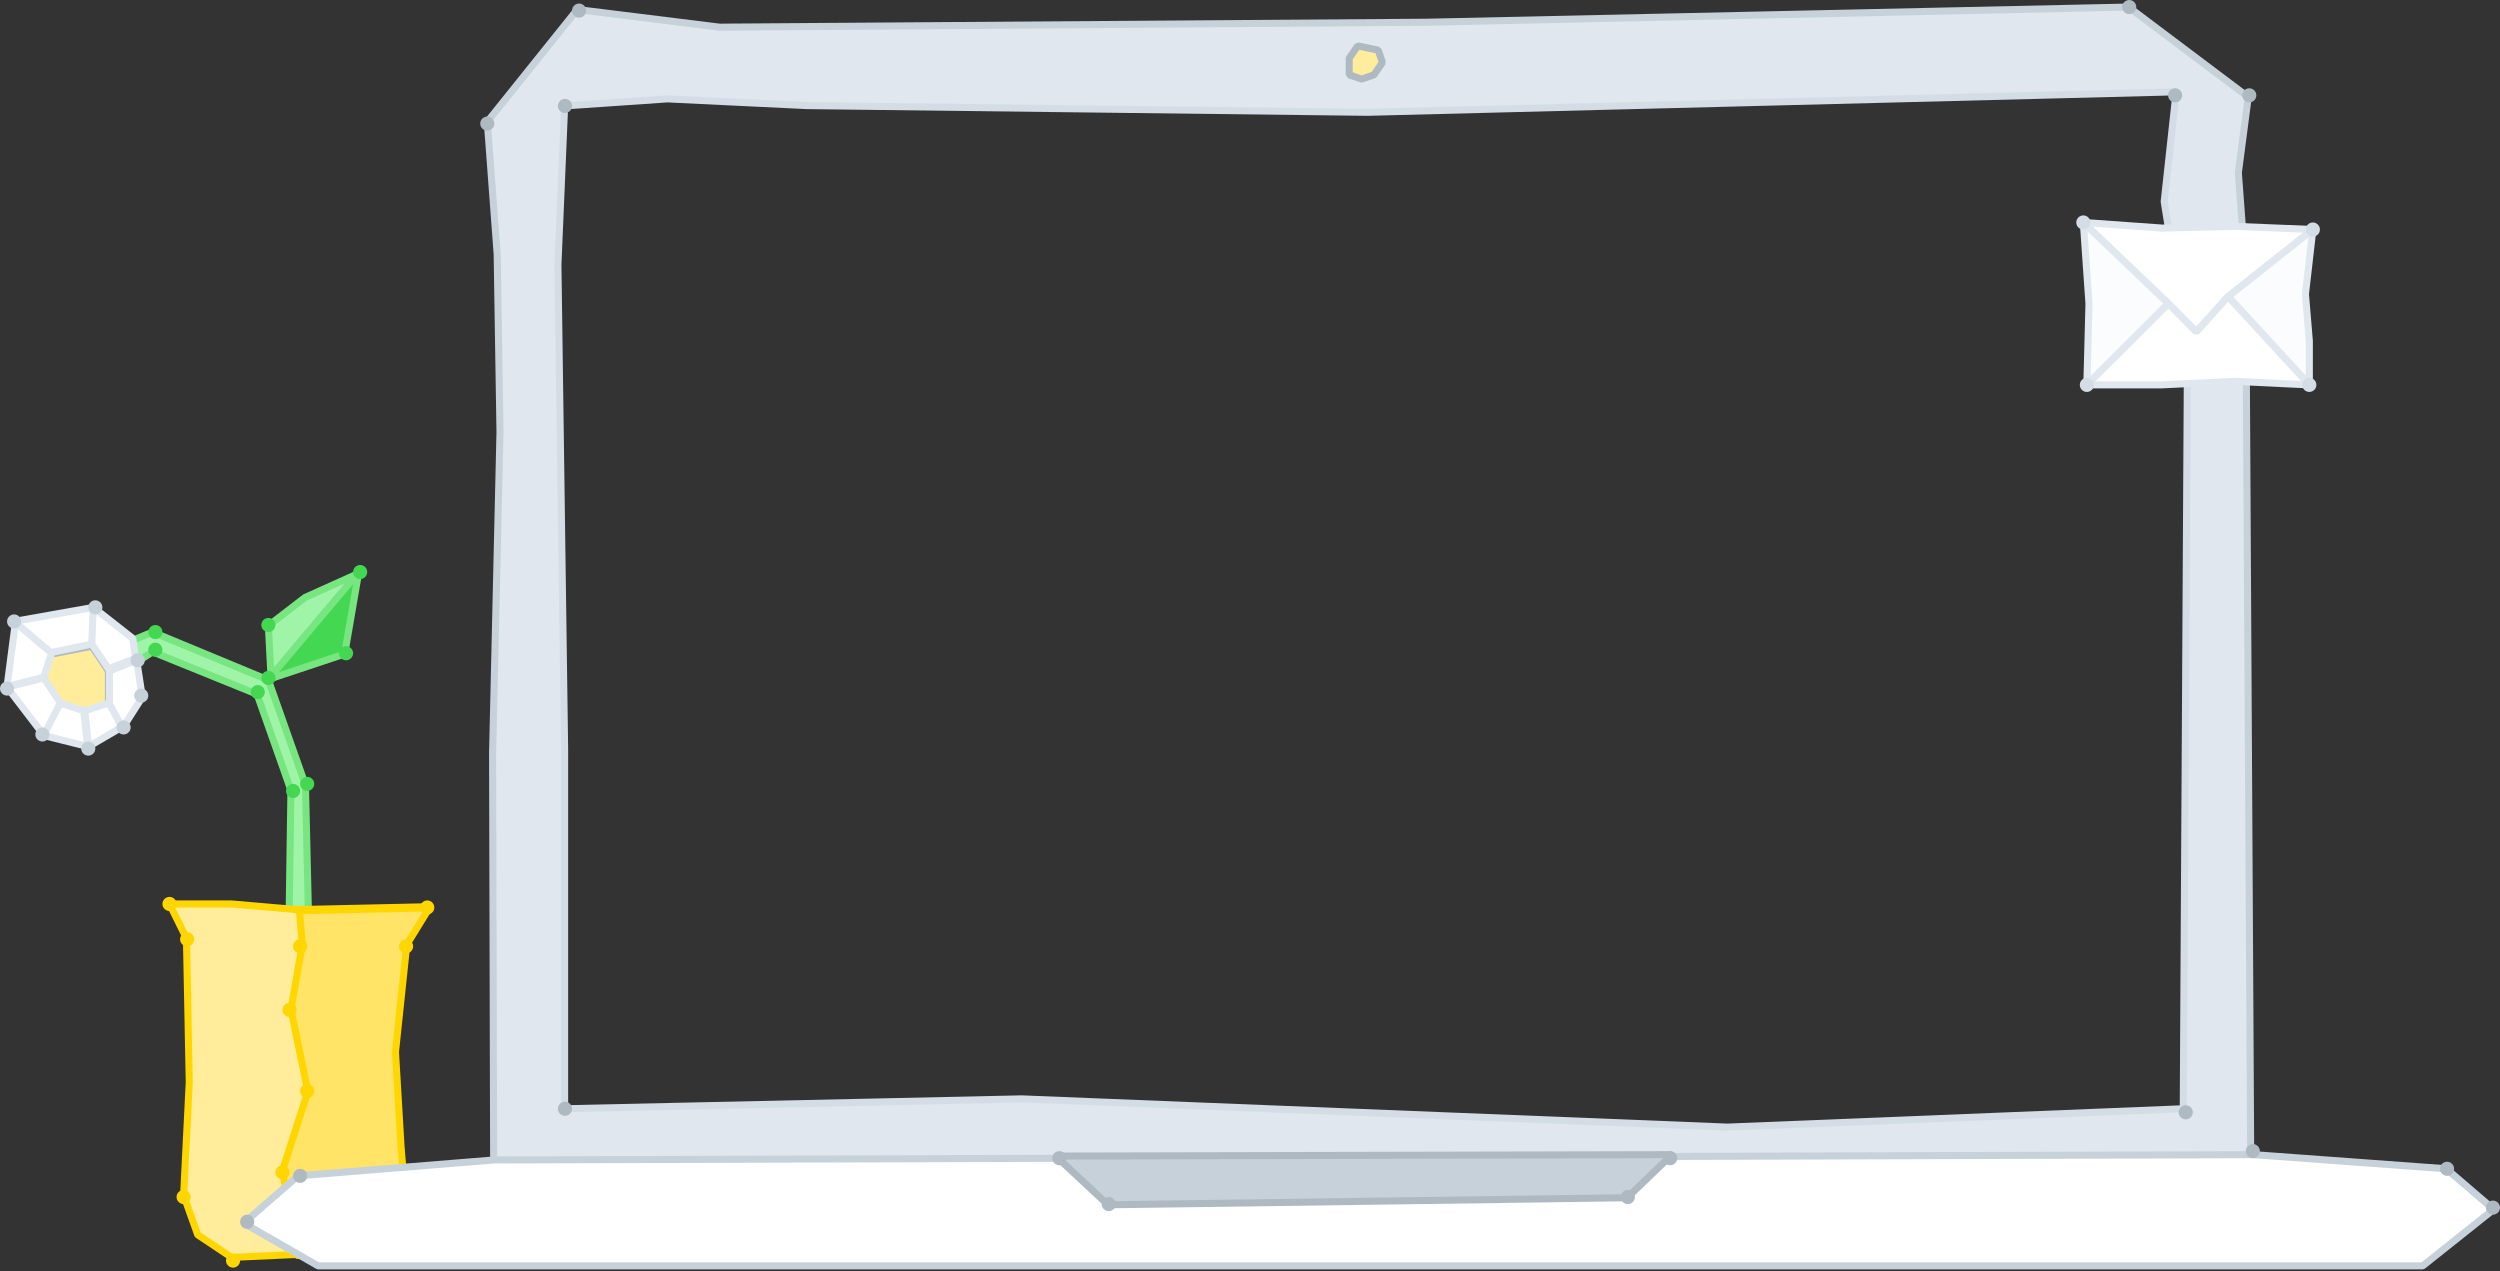 <?xml version="1.0" encoding="utf-8"?>
<!-- Generator: Adobe Illustrator 20.1.0, SVG Export Plug-In . SVG Version: 6.00 Build 0)  -->
<svg version="1.1" id="SvgjsSvg1024" xmlns:svgjs="http://svgjs.com/svgjs"
	 xmlns="http://www.w3.org/2000/svg" xmlns:xlink="http://www.w3.org/1999/xlink" x="0px" y="0px" viewBox="0 0 708 360"
	 style="enable-background:new 0 0 708 360;" xml:space="preserve">
<rect x="0" y="0" width="708" height="360" fill="#333333" stroke="none"/>
<style type="text/css">
	.st0{fill:#9FF4A7;}
	.st1{fill:#FFFFFF;fill-opacity:0;stroke:#77E681;stroke-width:2;stroke-linejoin:bevel;stroke-miterlimit:50;stroke-dasharray:0;}
	.st2{fill:#FFED9B;}
	.st3{fill:#FFFFFF;fill-opacity:0;stroke:#FFD600;stroke-width:2;stroke-linejoin:bevel;stroke-miterlimit:50;stroke-dasharray:0;}
	.st4{fill:#FFE468;}
	.st5{fill:#44D751;}
	.st6{fill:#FFFFFF;fill-opacity:0;stroke:#AFB9C2;stroke-width:2;stroke-linejoin:bevel;stroke-miterlimit:50;stroke-dasharray:0;}
	.st7{fill:#FFFFFF;}
	.st8{fill:#FFFFFF;fill-opacity:0;stroke:#E0E7EE;stroke-width:2;stroke-linejoin:bevel;stroke-miterlimit:50;stroke-dasharray:0;}
	.st9{fill:#FFD600;}
	.st10{fill:#C7D1DA;}
	.st11{fill:#E0E7EE;}
	.st12{fill:#FFFFFF;fill-opacity:0;stroke:#C7D1DA;stroke-width:2;stroke-linejoin:bevel;stroke-miterlimit:50;stroke-dasharray:0;}
	.st13{fill:#FFFFFF;fill-opacity:0;stroke:#D4DDE5;stroke-width:2;stroke-linejoin:bevel;stroke-miterlimit:50;stroke-dasharray:0;}
	.st14{fill:#AFB9C2;}
	.st15{fill:#FAFCFD;}
	.st16{fill:#D4DDE5;}
</style>
<path id="SvgjsPath1026" class="st0" d="M87.3,256.7l-0.8-34.4L76,192.6L43.2,179L20,188.6l7.2,6.4l16-10.4l29.6,12l9.6,27.2
	l-0.8,54.5l5.6-3.2V256.7z"/>
<path id="SvgjsPath1027" class="st1" d="M87.3,256.7l-0.8-34.4L76,192.6L43.2,179L20,188.6l7.2,6.4l16-10.4l29.6,12l9.6,27.2
	l-0.8,54.5l5.6-3.2V256.7z"/>
<path id="SvgjsPath1028" class="st2" d="M100,356.1l-16.8-0.8l-17.6,0.8l-9.6-6.4l-4-11.2l1.6-32l-0.8-40.8L48,256h17.6l18.4,1.6
	l36.8-0.8l-6.4,10.4l-3.2,30.4l1.6,27.2l1.6,19.2L100,356.1z"/>
<path id="SvgjsPath1029" class="st3" d="M100,356.1l-16.8-0.8l-17.6,0.8l-9.6-6.4l-4-11.2l1.6-32l-0.8-40.8L48,256h17.6l18.4,1.6
	l36.8-0.8l-6.4,10.4l-3.2,30.4l1.6,27.2l1.6,19.2L100,356.1z"/>
<path id="SvgjsPath1030" class="st4" d="M100.8,356.3L84,355.5l-4-24l7.2-22.4l-4.8-23.2l3.2-18.4l-0.8-9.6l36.8-0.8l-6.4,10.4
	l-3.2,30.4l1.6,27.2l1.6,19.2L100.8,356.3z"/>
<path id="SvgjsPath1031" class="st3" d="M100.8,356.3L84,355.5l-4-24l7.2-22.4l-4.8-23.2l3.2-18.4l-0.8-9.6l36.8-0.8l-6.4,10.4
	l-3.2,30.4l1.6,27.2l1.6,19.2L100.8,356.3z"/>
<path id="SvgjsPath1032" class="st0" d="M76.8,192.4L76,177.2l10.4-8l16-7.2L76.8,192.4z"/>
<path id="SvgjsPath1033" class="st1" d="M76.8,192.4L76,177.2l10.4-8l16-7.2L76.8,192.4z"/>
<path id="SvgjsPath1034" class="st5" d="M97.6,185.2l4-23.2L76,192.4L97.6,185.2z"/>
<path id="SvgjsPath1035" class="st1" d="M97.6,185.2l4-23.2L76,192.4L97.6,185.2z"/>
<path id="SvgjsPath1036" class="st2" d="M14.3,185.3l-2.3,7l4.7,7l7,2.3l7-2.3V190l-4.7-7L14.3,185.3z"/>
<path id="SvgjsPath1037" class="st6" d="M14.3,185.3l-2.3,7l4.7,7l7,2.3l7-2.3V190l-4.7-7L14.3,185.3z"/>
<path id="SvgjsPath1038" class="st7" d="M24,201.3l1.1,10.1l9.6-5.6L31,199L24,201.3z"/>
<path id="SvgjsPath1039" class="st8" d="M24,201.3l1.1,10.1l9.6-5.6L31,199L24,201.3z"/>
<path id="SvgjsPath1040" class="st7" d="M16.7,199l7,2.3l1.1,10.1L12,208.2L16.7,199z"/>
<path id="SvgjsPath1041" class="st8" d="M16.7,199l7,2.3l1.1,10.1L12,208.2L16.7,199z"/>
<path id="SvgjsPath1042" class="st7" d="M2,194.6l10.4-2.6l4.7,7l-4.7,9.2L2,194.6z"/>
<path id="SvgjsPath1043" class="st8" d="M2,194.6l10.4-2.6l4.7,7l-4.7,9.2L2,194.6z"/>
<path id="SvgjsPath1044" class="st7" d="M4.4,176L2,194.4l10.4-2.6l2.3-7L4.4,176z"/>
<path id="SvgjsPath1045" class="st8" d="M4.4,176L2,194.4l10.4-2.6l2.3-7L4.4,176z"/>
<path id="SvgjsPath1046" class="st7" d="M26.1,182.4l0.4-10.4L4,176l10.4,8.8L26.1,182.4z"/>
<path id="SvgjsPath1047" class="st8" d="M26.1,182.4l0.4-10.4L4,176l10.4,8.8L26.1,182.4z"/>
<path id="SvgjsPath1048" class="st7" d="M37.6,180.8L26.4,172L26,182.4l4.7,7l7.7-3L37.6,180.8z"/>
<path id="SvgjsPath1049" class="st8" d="M37.6,180.8L26.4,172L26,182.4l4.7,7l7.7-3L37.6,180.8z"/>
<path id="SvgjsPath1050" class="st7" d="M31,199.4l3.7,6.8l5.6-8.8L38.7,187l-7.7,3V199.4z"/>
<path id="SvgjsPath1051" class="st8" d="M31,199.4l3.7,6.8l5.6-8.8L38.7,187l-7.7,3V199.4z"/>
<path id="SvgjsPath1052" class="st9" d="M98,357c0,1.1,0.9,2,2,2c1.1,0,2-0.9,2-2c0-1.1-0.9-2-2-2C98.9,355,98,355.9,98,357"/>
<path id="SvgjsPath1053" class="st9" d="M113,345c0,1.1,0.9,2,2,2c1.1,0,2-0.9,2-2c0-1.1-0.9-2-2-2C113.9,343,113,343.9,113,345"/>
<path id="SvgjsPath1054" class="st9" d="M64,357c0,1.1,0.9,2,2,2c1.1,0,2-0.9,2-2c0-1.1-0.9-2-2-2C64.9,355,64,355.9,64,357"/>
<path id="SvgjsPath1055" class="st9" d="M50,339c0,1.1,0.9,2,2,2c1.1,0,2-0.9,2-2c0-1.1-0.9-2-2-2C50.9,337,50,337.9,50,339"/>
<path id="SvgjsPath1056" class="st9" d="M119,257c0,1.1,0.9,2,2,2c1.1,0,2-0.9,2-2c0-1.1-0.9-2-2-2C119.9,255,119,255.9,119,257"/>
<path id="SvgjsPath1057" class="st9" d="M113,268c0,1.1,0.9,2,2,2c1.1,0,2-0.9,2-2c0-1.1-0.9-2-2-2C113.9,266,113,266.9,113,268"/>
<path id="SvgjsPath1058" class="st9" d="M51,266c0,1.1,0.9,2,2,2c1.1,0,2-0.9,2-2c0-1.1-0.9-2-2-2C51.9,264,51,264.9,51,266"/>
<path id="SvgjsPath1059" class="st9" d="M46,256c0,1.1,0.9,2,2,2c1.1,0,2-0.9,2-2c0-1.1-0.9-2-2-2C46.9,254,46,254.9,46,256"/>
<path id="SvgjsPath1060" class="st9" d="M83,268c0,1.1,0.9,2,2,2c1.1,0,2-0.9,2-2c0-1.1-0.9-2-2-2C83.9,266,83,266.9,83,268"/>
<path id="SvgjsPath1061" class="st9" d="M80,286c0,1.1,0.9,2,2,2c1.1,0,2-0.9,2-2c0-1.1-0.9-2-2-2C80.9,284,80,284.9,80,286"/>
<path id="SvgjsPath1062" class="st9" d="M85,309c0,1.1,0.9,2,2,2c1.1,0,2-0.9,2-2c0-1.1-0.9-2-2-2C85.9,307,85,307.9,85,309"/>
<path id="SvgjsPath1063" class="st9" d="M78,332c0,1.1,0.9,2,2,2c1.1,0,2-0.9,2-2c0-1.1-0.9-2-2-2C78.9,330,78,330.9,78,332"/>
<path id="SvgjsPath1064" class="st5" d="M96,185c0,1.1,0.9,2,2,2c1.1,0,2-0.9,2-2c0-1.1-0.9-2-2-2C96.9,183,96,183.9,96,185"/>
<path id="SvgjsPath1065" class="st5" d="M100,162c0,1.1,0.9,2,2,2c1.1,0,2-0.9,2-2c0-1.1-0.9-2-2-2C100.9,160,100,160.9,100,162"/>
<path id="SvgjsPath1066" class="st5" d="M74,177c0,1.1,0.9,2,2,2c1.1,0,2-0.9,2-2c0-1.1-0.9-2-2-2C74.9,175,74,175.9,74,177"/>
<path id="SvgjsPath1067" class="st5" d="M74,192c0,1.1,0.9,2,2,2c1.1,0,2-0.9,2-2c0-1.1-0.9-2-2-2C74.9,190,74,190.9,74,192"/>
<path id="SvgjsPath1068" class="st5" d="M71,196c0,1.1,0.9,2,2,2c1.1,0,2-0.9,2-2c0-1.1-0.9-2-2-2C71.9,194,71,194.9,71,196"/>
<path id="SvgjsPath1069" class="st5" d="M42,179c0,1.1,0.9,2,2,2c1.1,0,2-0.9,2-2c0-1.1-0.9-2-2-2C42.9,177,42,177.9,42,179"/>
<path id="SvgjsPath1070" class="st5" d="M42,184c0,1.1,0.9,2,2,2c1.1,0,2-0.9,2-2c0-1.1-0.9-2-2-2C42.9,182,42,182.9,42,184"/>
<path id="SvgjsPath1071" class="st5" d="M81,224c0,1.1,0.9,2,2,2c1.1,0,2-0.9,2-2c0-1.1-0.9-2-2-2C81.9,222,81,222.9,81,224"/>
<path id="SvgjsPath1072" class="st5" d="M85,222c0,1.1,0.9,2,2,2c1.1,0,2-0.9,2-2c0-1.1-0.9-2-2-2C85.9,220,85,220.9,85,222"/>
<path id="SvgjsPath1073" class="st10" d="M33,206c0,1.1,0.9,2,2,2c1.1,0,2-0.9,2-2c0-1.1-0.9-2-2-2C33.9,204,33,204.9,33,206"/>
<path id="SvgjsPath1074" class="st10" d="M38,197c0,1.1,0.9,2,2,2c1.1,0,2-0.9,2-2c0-1.1-0.9-2-2-2C38.9,195,38,195.9,38,197"/>
<path id="SvgjsPath1075" class="st10" d="M37,187c0,1.1,0.9,2,2,2c1.1,0,2-0.9,2-2c0-1.1-0.9-2-2-2C37.9,185,37,185.9,37,187"/>
<path id="SvgjsPath1076" class="st10" d="M25,172c0,1.1,0.9,2,2,2c1.1,0,2-0.9,2-2c0-1.1-0.9-2-2-2C25.9,170,25,170.9,25,172"/>
<path id="SvgjsPath1077" class="st10" d="M2,176c0,1.1,0.9,2,2,2c1.1,0,2-0.9,2-2c0-1.1-0.9-2-2-2C2.9,174,2,174.9,2,176"/>
<path id="SvgjsPath1078" class="st10" d="M0,195c0,1.1,0.9,2,2,2c1.1,0,2-0.9,2-2c0-1.1-0.9-2-2-2C0.9,193,0,193.9,0,195"/>
<path id="SvgjsPath1079" class="st10" d="M10,208c0,1.1,0.9,2,2,2c1.1,0,2-0.9,2-2c0-1.1-0.9-2-2-2C10.9,206,10,206.9,10,208"/>
<path id="SvgjsPath1080" class="st10" d="M23,212c0,1.1,0.9,2,2,2c1.1,0,2-0.9,2-2c0-1.1-0.9-2-2-2C23.9,210,23,210.9,23,212"/>
<path class="st11" d="M636,77.3l-2.1-28.4l2.8-21.4L602.8,2L404,6.3L203.8,7.7l-40.3-5L138,34.5l2.8,37.5l0.7,50.3l-2.1,90.8
	l0.3,115.6h497.7L636,77.3z M618.3,314l-129.1,5.2l-199.9-8L159.9,314l0-101.8L158,75l1.9-45l29.1-2l39.5,1.9l158.8,1.9l229-5.7
	l-3.4,31.1l6.6,41.4L618.3,314z"/>
<path id="SvgjsPath1082" class="st12" d="M138,34.5l25.5-31.8l40.3,5L404,6.3L602.8,2l33.9,25.5l-2.8,21.4l2.1,28.4l1.4,251.5H139.8
	l-0.3-115.6l2.1-90.8L140.8,72L138,34.5z"/>
<path id="SvgjsPath1083" class="st2" d="M390.3,14.2l1.2,3.5l-2.4,3.5l-3.5,1.2l-3.5-1.2v-4.7l2.4-3.5L390.3,14.2z"/>
<path id="SvgjsPath1084" class="st6" d="M390.3,14.2l1.2,3.5l-2.4,3.5l-3.5,1.2l-3.5-1.2v-4.7l2.4-3.5L390.3,14.2z"/>
<path id="SvgjsPath1085" class="st7" d="M84.4,333l55.5-4.5l333.9-1l164.5-0.5l54.5,4l13.4,11.5l-20.1,16h-596L69,346.4L84.4,333z"
	/>
<path id="SvgjsPath1086" class="st12" d="M84.4,333l55.5-4.5l333.9-1l164.5-0.5l54.5,4l13.4,11.5l-20.1,16h-596L69,346.4L84.4,333z"
	/>
<path id="SvgjsPath1088" class="st13" d="M616.3,26l-3.4,31.1l6.6,41.4L618.3,314l-129.1,5.2l-199.9-8L159.9,314l0-101.8L158,75
	l1.9-45l29.1-2l39.5,1.9l158.8,1.9L616.3,26z"/>
<path id="SvgjsPath1089" class="st10" d="M460.8,339.2l-147,2L299,327.4l174.5-0.4L460.8,339.2z"/>
<path id="SvgjsPath1090" class="st6" d="M460.8,339.2l-147,2L299,327.4l174.5-0.4L460.8,339.2z"/>
<path id="SvgjsPath1091" class="st14" d="M166,3c0,1.1-0.9,2-2,2c-1.1,0-2-0.9-2-2c0-1.1,0.9-2,2-2C165.1,1,166,1.9,166,3"/>
<path id="SvgjsPath1092" class="st14" d="M140,35c0,1.1-0.9,2-2,2c-1.1,0-2-0.9-2-2c0-1.1,0.9-2,2-2C139.1,33,140,33.9,140,35"/>
<path id="SvgjsPath1093" class="st14" d="M87,333c0,1.1-0.9,2-2,2c-1.1,0-2-0.9-2-2c0-1.1,0.9-2,2-2C86.1,331,87,331.9,87,333"/>
<path id="SvgjsPath1094" class="st14" d="M605,2c0,1.1-0.9,2-2,2c-1.1,0-2-0.9-2-2c0-1.1,0.9-2,2-2C604.1,0,605,0.9,605,2"/>
<path id="SvgjsPath1095" class="st14" d="M639,27c0,1.1-0.9,2-2,2c-1.1,0-2-0.9-2-2c0-1.1,0.9-2,2-2C638.1,25,639,25.9,639,27"/>
<path id="SvgjsPath1096" class="st14" d="M695,331c0,1.1-0.9,2-2,2c-1.1,0-2-0.9-2-2c0-1.1,0.9-2,2-2C694.1,329,695,329.9,695,331"
	/>
<path id="SvgjsPath1097" class="st14" d="M72,346c0,1.1-0.9,2-2,2c-1.1,0-2-0.9-2-2c0-1.1,0.9-2,2-2C71.1,344,72,344.9,72,346"/>
<path id="SvgjsPath1098" class="st14" d="M708,342c0,1.1-0.9,2-2,2c-1.1,0-2-0.9-2-2c0-1.1,0.9-2,2-2C707.1,340,708,340.9,708,342"
	/>
<path id="SvgjsPath1099" class="st14" d="M640,326c0,1.1-0.9,2-2,2c-1.1,0-2-0.9-2-2c0-1.1,0.9-2,2-2C639.1,324,640,324.9,640,326"
	/>
<path id="SvgjsPath1100" class="st14" d="M475,328c0,1.1-0.9,2-2,2c-1.1,0-2-0.9-2-2c0-1.1,0.9-2,2-2C474.1,326,475,326.9,475,328"
	/>
<path id="SvgjsPath1101" class="st14" d="M302,328c0,1.1-0.9,2-2,2c-1.1,0-2-0.9-2-2c0-1.1,0.9-2,2-2C301.1,326,302,326.9,302,328"
	/>
<path id="SvgjsPath1102" class="st14" d="M463,339c0,1.1-0.9,2-2,2c-1.1,0-2-0.9-2-2c0-1.1,0.9-2,2-2C462.1,337,463,337.9,463,339"
	/>
<path id="SvgjsPath1103" class="st14" d="M316,341c0,1.1-0.9,2-2,2c-1.1,0-2-0.9-2-2c0-1.1,0.9-2,2-2C315.1,339,316,339.9,316,341"
	/>
<path id="SvgjsPath1104" class="st14" d="M621,315c0,1.1-0.9,2-2,2c-1.1,0-2-0.9-2-2c0-1.1,0.9-2,2-2C620.1,313,621,313.9,621,315"
	/>
<path id="SvgjsPath1105" class="st14" d="M162,314c0,1.1-0.9,2-2,2c-1.1,0-2-0.9-2-2c0-1.1,0.9-2,2-2C161.1,312,162,312.9,162,314"
	/>
<path id="SvgjsPath1106" class="st14" d="M162,30c0,1.1-0.9,2-2,2c-1.1,0-2-0.9-2-2c0-1.1,0.9-2,2-2C161.1,28,162,28.9,162,30"/>
<path id="SvgjsPath1107" class="st14" d="M618,27c0,1.1-0.9,2-2,2c-1.1,0-2-0.9-2-2c0-1.1,0.9-2,2-2C617.1,25,618,25.9,618,27"/>
<path id="SvgjsPath1108" class="st7" d="M655,65l-22.3-0.9l-20.3,0.5L590,63l24.1,23l7.9,8l9-10L655,65z"/>
<path id="SvgjsPath1109" class="st8" d="M655,65l-22.3-0.9l-20.3,0.5L590,63l24.1,23l7.9,8l9-10L655,65z"/>
<path id="SvgjsPath1110" class="st15" d="M654,109l-23-25l24-19l-2.1,18.3l1.1,13.2L654,109z"/>
<path id="SvgjsPath1111" class="st8" d="M654,109l-23-25l24-19l-2.1,18.3l1.1,13.2L654,109z"/>
<path id="SvgjsPath1112" class="st15" d="M591,109l23.1-23L590,63l1.6,23L591,109z"/>
<path id="SvgjsPath1113" class="st8" d="M591,109l23.1-23L590,63l1.6,23L591,109z"/>
<path id="SvgjsPath1114" class="st7" d="M654,109l-23-25l-9,10l-7.9-8L591,109h21l21-1L654,109z"/>
<path id="SvgjsPath1115" class="st8" d="M654,109l-23-25l-9,10l-7.9-8L591,109h21l21-1L654,109z"/>
<path id="SvgjsPath1116" class="st16" d="M593,109c0,1.1-0.9,2-2,2c-1.1,0-2-0.9-2-2c0-1.1,0.9-2,2-2C592.1,107,593,107.9,593,109"
	/>
<path id="SvgjsPath1117" class="st16" d="M657,65c0,1.1-0.9,2-2,2c-1.1,0-2-0.9-2-2c0-1.1,0.9-2,2-2C656.1,63,657,63.9,657,65"/>
<path id="SvgjsPath1118" class="st16" d="M592,63c0,1.1-0.9,2-2,2c-1.1,0-2-0.9-2-2c0-1.1,0.9-2,2-2C591.1,61,592,61.9,592,63"/>
<path id="SvgjsPath1119" class="st16" d="M656,109c0,1.1-0.9,2-2,2c-1.1,0-2-0.9-2-2c0-1.1,0.9-2,2-2C655.1,107,656,107.9,656,109"
	/>
</svg>
